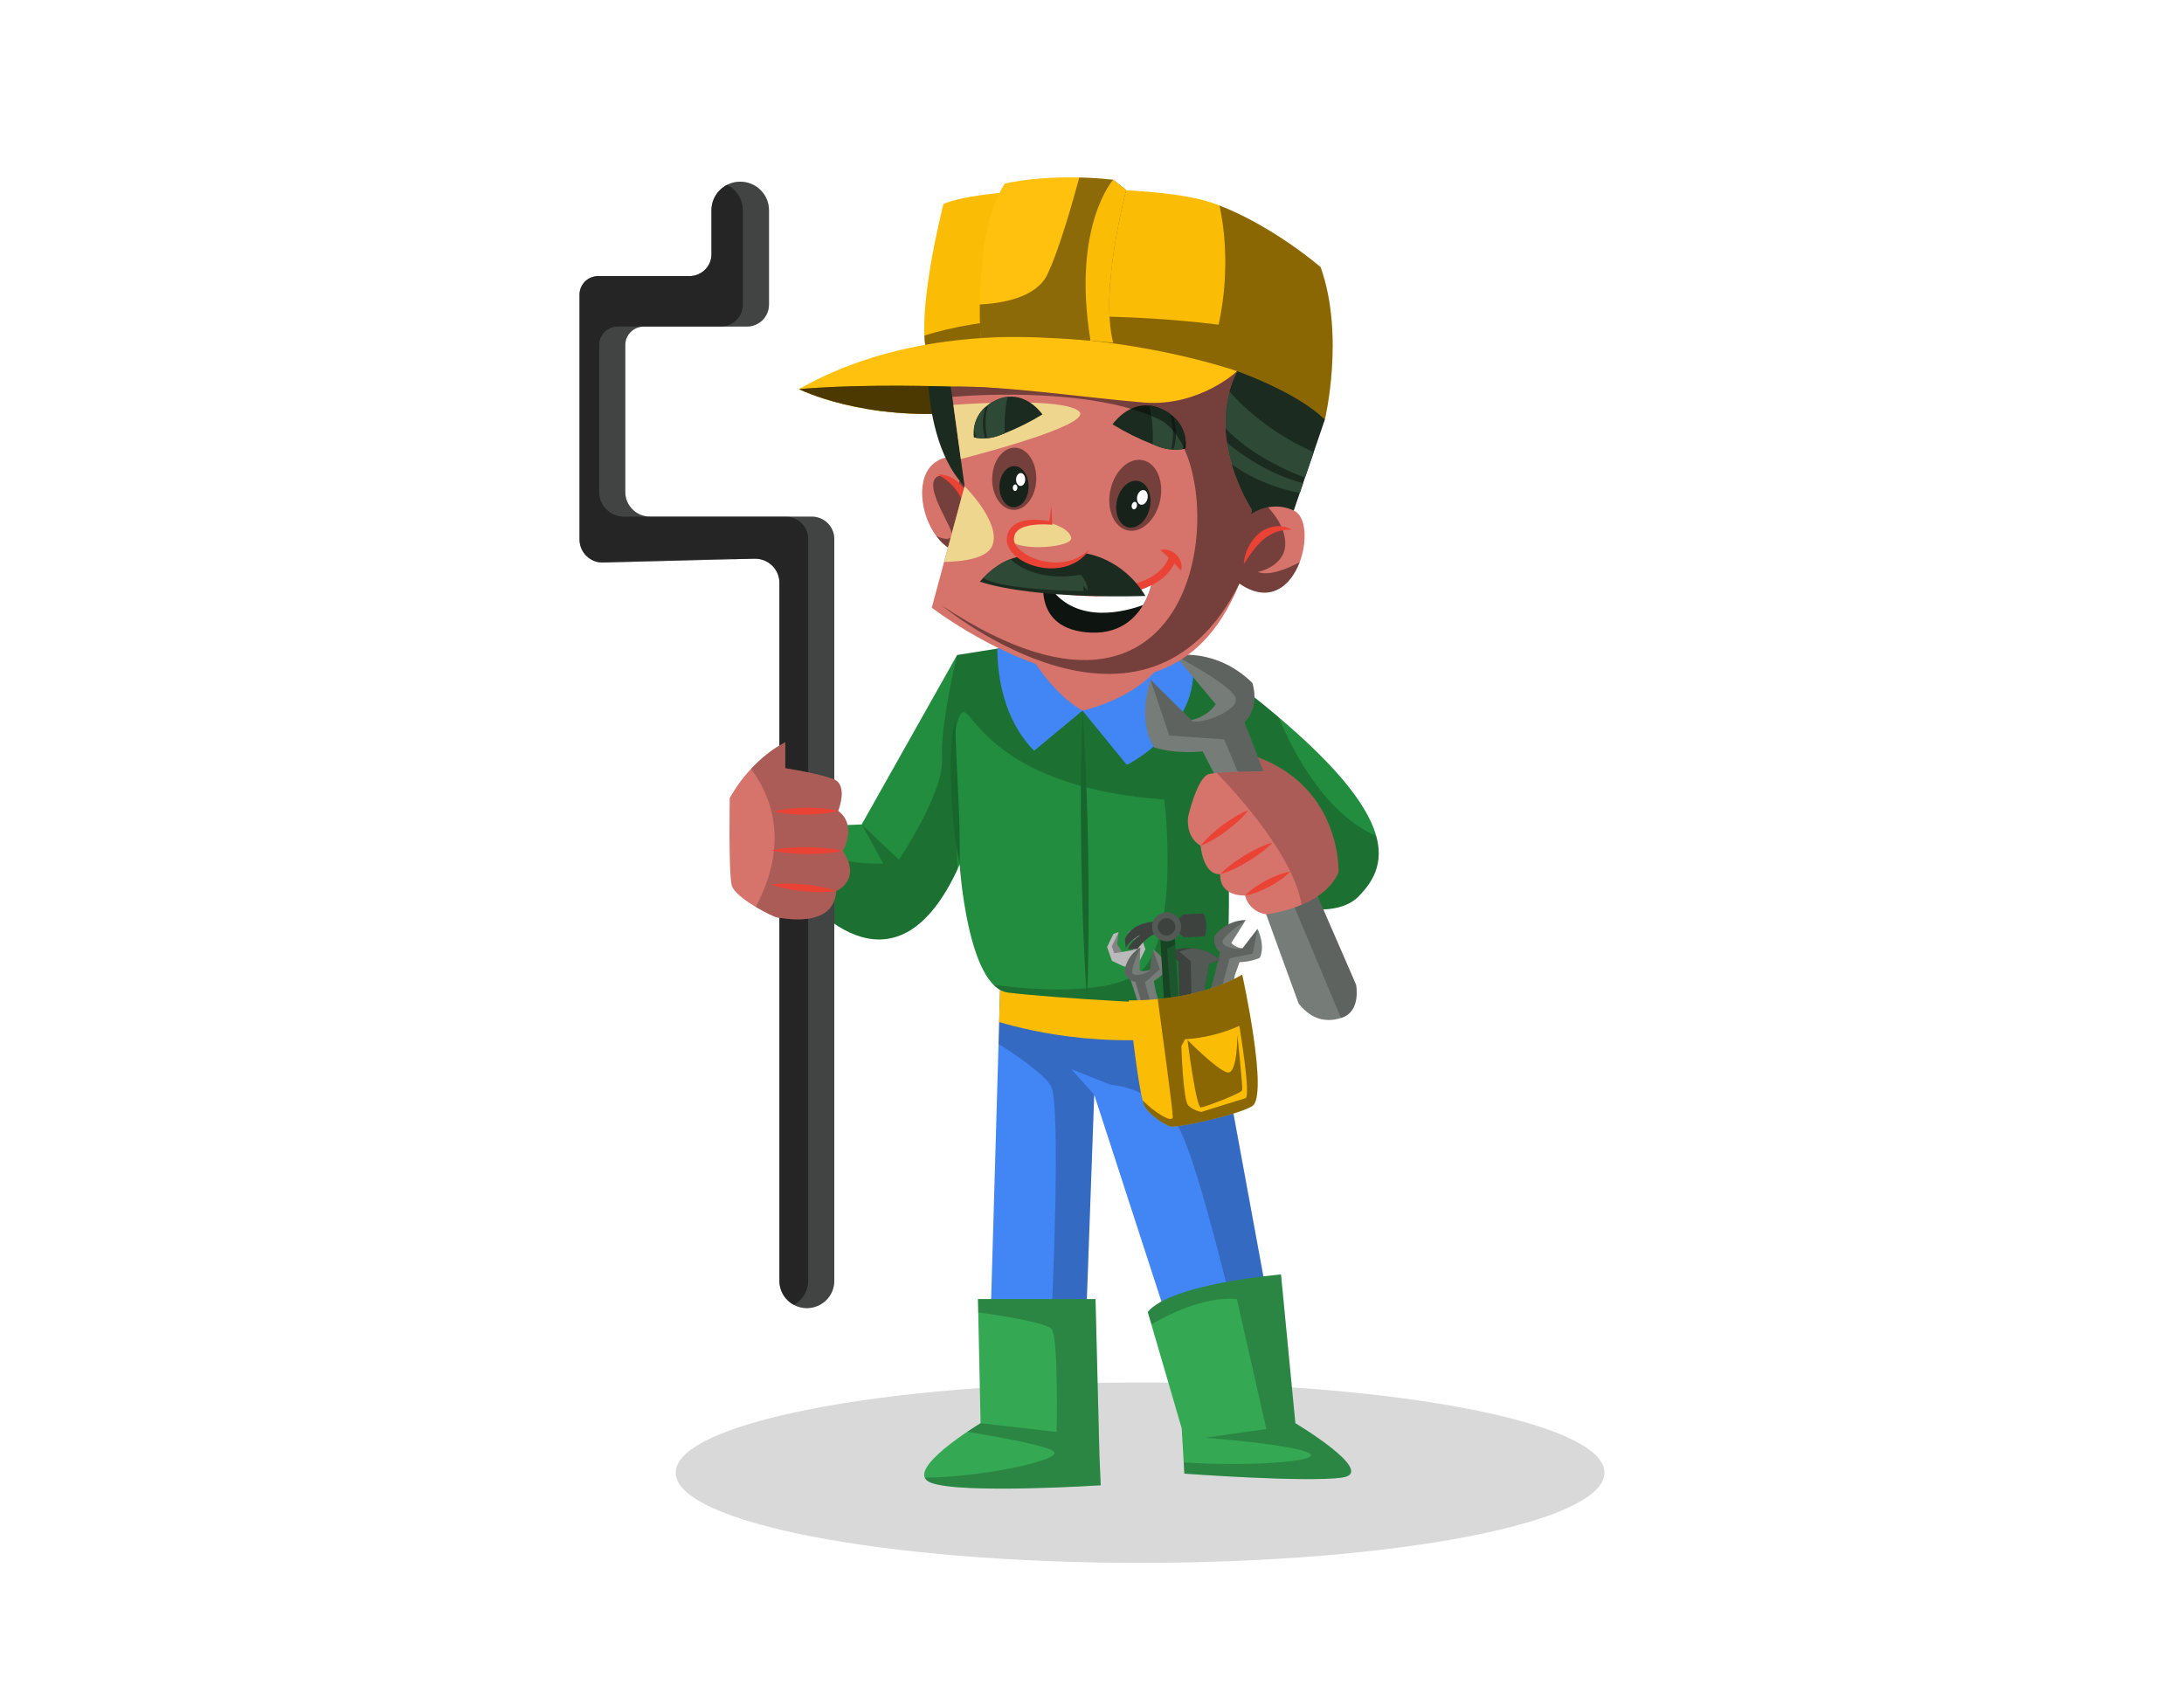 <svg width="64" height="50" viewBox="0 0 64 50" fill="none" xmlns="http://www.w3.org/2000/svg">
<g filter="url(#filter0_d_532_50)">
<path opacity="0.15" d="M33.409 41.802C40.925 41.802 47.017 40.619 47.017 39.159C47.017 37.699 40.925 36.515 33.409 36.515C25.894 36.515 19.801 37.699 19.801 39.159C19.801 40.619 25.894 41.802 33.409 41.802Z" fill="black"/>
<path d="M37.423 35.586L34.553 35.738L34.035 34.143L32.065 28.082L31.849 34.07L31.797 35.51L29.002 35.549L29.045 34.07L29.28 25.953L29.308 24.974C30.266 24.216 35.548 25.392 35.548 25.392L35.698 26.206L37.022 33.405L37.423 35.586Z" fill="#4285F4"/>
<g style="mix-blend-mode:soft-light" opacity="0.2">
<path d="M36.06 35.658C36.221 35.356 36.304 35.151 36.304 35.151C36.304 35.151 35.184 30.262 34.553 29.067C33.921 27.874 32.543 27.789 32.543 27.789L31.395 27.334L32.064 28.082L31.849 34.07L31.826 34.71C31.49 34.623 31.154 34.533 30.82 34.44C30.82 34.44 31.108 28.329 30.792 27.817C30.562 27.445 29.709 26.877 29.262 26.595L29.28 25.953L29.308 24.974C30.266 24.216 35.548 25.392 35.548 25.392L35.698 26.206L37.022 33.405L37.423 35.586L36.06 35.658Z" fill="black"/>
</g>
<path d="M28.658 34.071H32.103L32.218 38.657L32.256 39.528C32.256 39.528 28.16 39.794 27.28 39.453C26.4 39.111 28.735 37.709 28.735 37.709L28.658 34.071ZM33.634 34.45L34.629 37.861L34.706 39.187C34.706 39.187 38.304 39.453 39.337 39.301C40.371 39.149 37.959 37.709 37.959 37.709L37.538 33.351C37.538 33.351 34.323 33.616 33.634 34.45Z" fill="#34A853"/>
<g style="mix-blend-mode:soft-light" opacity="0.2">
<path d="M32.256 39.528C32.256 39.528 28.16 39.794 27.28 39.452C27.183 39.415 27.126 39.365 27.101 39.306C28.808 39.289 31.176 38.783 30.878 38.533C30.696 38.381 29.508 38.153 28.344 37.959C28.57 37.808 28.735 37.709 28.735 37.709L30.964 37.965C30.964 37.965 31.021 35.207 30.82 34.952C30.67 34.761 29.332 34.553 28.666 34.461L28.658 34.07H32.103L32.218 38.657L32.256 39.528ZM39.337 39.3C38.304 39.452 34.706 39.187 34.706 39.187L34.687 38.86C36.674 38.987 38.766 38.824 38.371 38.59C37.94 38.334 35.328 38.135 35.328 38.135L37.108 37.879L36.246 34.07C35.264 33.978 34.126 34.585 33.741 34.812L33.634 34.449C34.323 33.615 37.539 33.351 37.539 33.351L37.959 37.709C37.959 37.709 40.371 39.149 39.337 39.3Z" fill="black"/>
</g>
<path d="M35.698 26.206C32.807 26.831 30.288 26.253 29.28 25.953L29.308 24.974C30.266 24.216 35.548 25.392 35.548 25.392L35.698 26.206Z" fill="#FBBC05"/>
<path d="M39.797 22.284C38.801 23.269 36.008 21.98 36.008 21.98C36.008 21.98 36.084 25.277 35.548 25.392C35.013 25.505 30.725 25.24 29.538 25.088C28.352 24.937 28.122 21.337 28.122 21.337C26.17 25.732 23.49 22.169 23.49 22.169L24.256 20.2L25.251 20.161L28.046 15.197L29.225 15.009L31.146 14.704L34.208 14.931L34.945 15.354L36.581 16.295C41.06 19.821 40.792 21.298 39.797 22.284Z" fill="#238D3F"/>
<g style="mix-blend-mode:soft-light" opacity="0.2">
<path d="M39.797 22.284C38.801 23.269 36.008 21.98 36.008 21.98C36.008 21.98 36.084 25.277 35.548 25.392C35.013 25.505 30.725 25.24 29.538 25.088C29.382 25.068 29.242 24.988 29.118 24.865C30.133 24.995 32.196 25.17 33.232 24.605C34.639 23.837 34.122 19.432 34.122 19.432C29.357 19.091 28.552 16.958 28.265 16.873C27.979 16.789 27.893 18.295 27.95 18.437L28.058 21.477C26.111 25.655 23.49 22.169 23.49 22.169L24.016 20.816C24.036 20.863 24.065 20.904 24.103 20.939C24.619 21.365 25.883 21.307 25.883 21.307L25.251 20.161L26.342 21.194C26.342 21.194 27.663 19.233 27.605 18.238C27.548 17.243 28.046 15.197 28.046 15.197L29.225 15.009L31.146 14.704L34.208 14.931L34.945 15.354L36.581 16.295C36.902 16.547 37.198 16.789 37.47 17.021L37.471 17.022C37.926 18.108 38.856 19.852 40.328 20.501V20.502C40.548 21.292 40.247 21.838 39.797 22.284Z" fill="black"/>
</g>
<path d="M33.022 18.418L31.721 16.826L30.304 18.002C29.401 17.084 29.23 15.811 29.225 15.009L30.002 14.886L31.146 14.704L34.208 14.931L34.305 14.987L34.945 15.354C35.22 17.317 33.022 18.418 33.022 18.418Z" fill="#4285F4"/>
<path d="M34.305 14.987C33.7 16.416 31.72 16.826 31.72 16.826C30.916 16.358 30.331 15.485 30.002 14.886L31.146 14.704L34.208 14.931L34.305 14.987Z" fill="#D6736B"/>
<path d="M35.663 18.835L35.242 18.02C35.242 18.02 34.514 18.115 33.825 17.906C33.825 17.906 33.309 17.262 33.711 15.916L34.907 17.101C34.907 17.101 35.357 17.035 35.625 16.637L34.438 15.215C34.438 15.215 35.625 14.969 36.696 16.011C36.696 16.011 36.945 16.693 36.467 17.167L37.022 18.607L39.739 24.861C39.739 24.861 39.893 25.638 39.318 25.827C38.744 26.017 38.342 25.77 38.055 25.41L35.663 18.835Z" fill="#767C78"/>
<g style="mix-blend-mode:soft-light" opacity="0.2">
<path d="M39.318 25.827C39.311 25.829 39.303 25.832 39.295 25.834L35.873 17.669L34.265 17.556L33.711 15.916L34.906 17.101C35.031 17.3 36.39 16.826 36.199 16.428C36.011 16.037 34.487 15.24 34.439 15.216L34.438 15.215C34.438 15.215 35.625 14.969 36.697 16.011C36.697 16.011 36.945 16.694 36.467 17.168L37.021 18.608L39.739 24.861C39.739 24.861 39.893 25.638 39.318 25.827Z" fill="black"/>
</g>
<path d="M37.117 22.795C37.117 22.795 38.782 22.606 39.223 21.564C39.223 21.564 39.329 19.122 36.86 18.193L37.022 18.607C37.022 18.607 35.778 18.607 35.433 18.683C35.089 18.759 34.821 19.915 34.821 19.915C34.821 19.915 34.706 20.502 35.184 20.787C35.184 20.787 35.242 21.639 35.758 21.62C35.758 21.62 35.682 22.246 36.486 22.246C36.522 22.39 36.602 22.52 36.715 22.618C36.828 22.716 36.968 22.778 37.117 22.795Z" fill="#D6736B"/>
<path d="M36.581 19.744C36.491 19.861 36.39 19.969 36.28 20.068C36.173 20.166 36.061 20.259 35.944 20.346C35.828 20.433 35.707 20.514 35.581 20.589C35.456 20.667 35.322 20.733 35.184 20.787C35.275 20.67 35.376 20.562 35.486 20.463C35.593 20.365 35.705 20.272 35.822 20.185C35.938 20.098 36.059 20.017 36.184 19.942C36.31 19.864 36.443 19.798 36.581 19.744ZM35.758 21.62C35.863 21.511 35.977 21.411 36.1 21.321C36.219 21.231 36.343 21.148 36.471 21.07C36.599 20.992 36.73 20.921 36.865 20.857C37.002 20.789 37.144 20.734 37.29 20.692C37.185 20.802 37.071 20.902 36.948 20.991C36.829 21.081 36.705 21.165 36.577 21.242C36.45 21.32 36.318 21.391 36.183 21.455C36.047 21.523 35.904 21.578 35.758 21.62ZM36.486 22.246C36.575 22.155 36.673 22.073 36.778 22.001C36.881 21.93 36.987 21.865 37.098 21.806C37.208 21.747 37.322 21.695 37.438 21.65C37.557 21.602 37.68 21.567 37.806 21.545C37.718 21.636 37.62 21.718 37.514 21.79C37.412 21.861 37.305 21.926 37.194 21.984C37.084 22.043 36.97 22.095 36.854 22.14C36.735 22.188 36.612 22.223 36.486 22.246Z" fill="#EA4335"/>
<path d="M28.122 21.336C28.048 20.984 27.998 20.628 27.958 20.272C27.918 19.916 27.892 19.558 27.873 19.2C27.858 18.842 27.851 18.483 27.865 18.123C27.881 17.765 27.905 17.401 28.007 17.053C27.989 17.412 28.011 17.767 28.024 18.123L28.076 19.191C28.092 19.547 28.108 19.904 28.117 20.261C28.126 20.619 28.132 20.976 28.122 21.336ZM31.72 16.826C31.771 17.528 31.808 18.23 31.833 18.933C31.86 19.636 31.876 20.338 31.889 21.041C31.898 21.744 31.905 22.446 31.9 23.149C31.898 23.852 31.883 24.555 31.854 25.259C31.803 24.557 31.765 23.854 31.741 23.152C31.713 22.449 31.698 21.747 31.685 21.044C31.676 20.341 31.669 19.639 31.674 18.936C31.676 18.233 31.692 17.529 31.72 16.826Z" fill="#17662C"/>
<path d="M22.84 13.078V33.54C22.84 33.751 22.924 33.954 23.075 34.103C23.226 34.252 23.43 34.336 23.643 34.336C23.857 34.336 24.061 34.252 24.212 34.103C24.363 33.954 24.447 33.751 24.447 33.54V11.794C24.447 11.62 24.378 11.454 24.254 11.332C24.131 11.21 23.963 11.141 23.788 11.141H19.05C18.857 11.141 18.672 11.065 18.536 10.93C18.399 10.795 18.323 10.612 18.323 10.421V6.11C18.323 6.039 18.337 5.969 18.364 5.903C18.392 5.838 18.432 5.778 18.483 5.728C18.534 5.678 18.594 5.638 18.66 5.611C18.726 5.584 18.797 5.57 18.869 5.57H21.886C22.058 5.57 22.222 5.502 22.344 5.382C22.465 5.262 22.534 5.099 22.534 4.928V2.159C22.534 1.937 22.445 1.725 22.287 1.569C22.129 1.413 21.915 1.325 21.691 1.325C21.468 1.325 21.254 1.413 21.096 1.569C20.938 1.725 20.849 1.937 20.849 2.159V3.45C20.849 3.62 20.781 3.783 20.66 3.904C20.538 4.024 20.373 4.092 20.202 4.092H17.529C17.458 4.092 17.387 4.106 17.32 4.133C17.254 4.16 17.194 4.2 17.143 4.25C17.092 4.3 17.052 4.36 17.025 4.425C16.997 4.491 16.983 4.561 16.983 4.632V11.812C16.983 11.903 17.001 11.992 17.037 12.075C17.072 12.158 17.124 12.233 17.189 12.296C17.254 12.359 17.331 12.408 17.416 12.441C17.501 12.474 17.591 12.49 17.682 12.487C18.799 12.459 20.973 12.403 22.109 12.373C22.204 12.371 22.299 12.387 22.387 12.421C22.476 12.456 22.556 12.507 22.625 12.573C22.693 12.639 22.747 12.717 22.784 12.804C22.821 12.891 22.84 12.984 22.84 13.078Z" fill="#767C78"/>
<g style="mix-blend-mode:soft-light" opacity="0.45">
<path d="M24.448 11.794V33.54C24.448 33.751 24.363 33.953 24.212 34.103C24.061 34.252 23.857 34.336 23.643 34.336C23.51 34.336 23.379 34.303 23.262 34.24H23.261C23.133 34.172 23.027 34.07 22.953 33.947C22.879 33.824 22.84 33.683 22.84 33.54V13.079C22.84 12.984 22.821 12.891 22.784 12.804C22.747 12.717 22.693 12.639 22.625 12.573C22.557 12.507 22.476 12.456 22.387 12.421C22.299 12.387 22.204 12.371 22.109 12.373C21.931 12.377 21.729 12.383 21.509 12.388C20.32 12.419 18.624 12.463 17.682 12.487C17.628 12.488 17.575 12.483 17.522 12.472C17.369 12.44 17.233 12.357 17.134 12.236C17.036 12.116 16.983 11.967 16.983 11.812V4.632C16.983 4.489 17.041 4.351 17.143 4.25C17.245 4.149 17.384 4.092 17.529 4.092H20.201C20.286 4.092 20.371 4.075 20.449 4.043C20.528 4.011 20.599 3.964 20.66 3.904C20.72 3.845 20.767 3.774 20.8 3.696C20.833 3.618 20.849 3.535 20.849 3.451V2.159C20.849 2.005 20.892 1.855 20.973 1.724C21.054 1.592 21.171 1.486 21.309 1.416C21.427 1.356 21.558 1.325 21.692 1.325C21.915 1.325 22.129 1.413 22.287 1.57C22.445 1.726 22.534 1.938 22.534 2.159V4.928C22.534 5.099 22.465 5.262 22.344 5.382C22.222 5.502 22.058 5.57 21.886 5.57H18.869C18.797 5.57 18.727 5.584 18.66 5.611C18.594 5.638 18.534 5.678 18.483 5.728C18.432 5.779 18.392 5.838 18.364 5.904C18.337 5.969 18.323 6.04 18.323 6.111V10.421C18.323 10.612 18.4 10.795 18.536 10.93C18.672 11.065 18.857 11.141 19.05 11.141H23.788C23.875 11.141 23.961 11.158 24.041 11.191C24.121 11.223 24.193 11.271 24.255 11.332C24.316 11.393 24.364 11.465 24.398 11.544C24.431 11.623 24.448 11.708 24.448 11.794V11.794Z" fill="black"/>
</g>
<g style="mix-blend-mode:soft-light" opacity="0.45">
<path d="M23.682 11.794V33.54C23.682 33.644 23.662 33.748 23.621 33.844C23.581 33.941 23.521 34.029 23.446 34.102C23.392 34.157 23.33 34.204 23.262 34.24H23.261C23.133 34.172 23.027 34.07 22.953 33.947C22.879 33.824 22.84 33.683 22.84 33.54V13.078C22.84 12.984 22.821 12.891 22.784 12.804C22.747 12.717 22.693 12.639 22.625 12.573C22.557 12.507 22.476 12.456 22.387 12.421C22.299 12.387 22.204 12.371 22.109 12.373C21.931 12.377 21.729 12.383 21.509 12.388C21.455 12.377 21.399 12.372 21.344 12.373C20.388 12.397 18.699 12.442 17.522 12.472C17.369 12.44 17.233 12.357 17.134 12.236C17.036 12.116 16.983 11.966 16.983 11.812V4.632C16.983 4.489 17.041 4.351 17.143 4.25C17.245 4.149 17.384 4.092 17.529 4.091H20.201C20.286 4.092 20.371 4.075 20.449 4.043C20.528 4.011 20.599 3.964 20.66 3.904C20.72 3.845 20.767 3.774 20.8 3.696C20.833 3.618 20.849 3.535 20.849 3.451V2.159C20.849 2.005 20.892 1.855 20.973 1.723C21.054 1.592 21.171 1.486 21.309 1.416C21.447 1.486 21.563 1.592 21.644 1.724C21.725 1.855 21.768 2.005 21.768 2.159V4.928C21.768 5.098 21.7 5.262 21.578 5.382C21.457 5.502 21.292 5.57 21.12 5.57H18.104C18.032 5.57 17.961 5.584 17.895 5.611C17.828 5.638 17.768 5.678 17.717 5.728C17.667 5.778 17.626 5.838 17.599 5.904C17.572 5.969 17.558 6.04 17.558 6.111V10.421C17.558 10.612 17.634 10.795 17.771 10.93C17.907 11.065 18.092 11.141 18.284 11.141H23.023C23.109 11.141 23.195 11.158 23.275 11.191C23.355 11.223 23.428 11.271 23.489 11.332C23.55 11.393 23.599 11.465 23.632 11.544C23.665 11.623 23.682 11.708 23.682 11.794L23.682 11.794Z" fill="black"/>
</g>
<path d="M23.012 17.755C23.012 17.755 22.074 18.172 21.385 19.384C21.385 19.384 21.347 21.564 21.442 21.943C21.538 22.322 22.686 22.89 22.782 22.89C22.878 22.89 24.428 23.25 24.505 22.113C24.505 22.113 25.27 21.791 24.696 20.938C24.696 20.938 25.136 20.199 24.562 19.763C24.562 19.763 24.868 19.005 24.428 18.835C23.988 18.664 23.012 18.513 23.012 18.513V17.755Z" fill="#D6736B"/>
<g style="mix-blend-mode:soft-light" opacity="0.2">
<path d="M39.223 21.564C39.024 22.036 38.574 22.332 38.141 22.515C37.913 21.122 36.351 19.372 35.657 18.653C36.142 18.608 37.021 18.608 37.021 18.608L36.86 18.194C39.329 19.122 39.223 21.564 39.223 21.564ZM24.505 22.113C24.428 23.25 22.878 22.89 22.782 22.89C22.736 22.89 22.446 22.758 22.147 22.58C23.193 20.612 22.527 19.216 22.005 18.534C22.532 17.968 23.012 17.755 23.012 17.755V18.513C23.012 18.513 23.988 18.664 24.428 18.835C24.868 19.005 24.562 19.763 24.562 19.763C25.137 20.2 24.696 20.939 24.696 20.939C25.27 21.791 24.505 22.113 24.505 22.113Z" fill="black"/>
</g>
<path d="M22.686 19.782C22.84 19.741 22.996 19.714 23.154 19.699C23.31 19.683 23.467 19.673 23.623 19.672C23.779 19.67 23.936 19.676 24.092 19.689C24.251 19.701 24.408 19.725 24.562 19.763C24.409 19.804 24.252 19.832 24.094 19.847C23.938 19.863 23.782 19.873 23.625 19.874C23.469 19.876 23.313 19.869 23.156 19.856C22.998 19.845 22.841 19.82 22.686 19.782ZM22.61 20.919C22.782 20.881 22.956 20.857 23.132 20.846C23.306 20.832 23.48 20.826 23.654 20.828C23.828 20.829 24.002 20.838 24.175 20.855C24.351 20.869 24.525 20.897 24.696 20.938C24.524 20.976 24.349 21.001 24.174 21.012C24 21.026 23.826 21.032 23.652 21.03C23.478 21.028 23.304 21.019 23.131 21.003C22.955 20.988 22.781 20.96 22.61 20.919ZM22.61 21.924C22.769 21.9 22.93 21.89 23.091 21.893C23.251 21.894 23.41 21.902 23.567 21.918C23.725 21.933 23.883 21.957 24.039 21.987C24.198 22.016 24.353 22.058 24.505 22.113C24.345 22.137 24.184 22.147 24.023 22.144C23.864 22.143 23.705 22.135 23.547 22.119C23.389 22.103 23.232 22.08 23.076 22.049C22.917 22.02 22.761 21.978 22.61 21.924Z" fill="#EA4335"/>
<path d="M28.416 12.206C28.02 12.255 27.68 12.039 27.435 11.707C26.953 11.058 26.837 9.967 27.39 9.561C27.606 9.402 27.81 9.373 27.992 9.418C28.514 9.546 28.866 10.275 28.866 10.275C28.866 10.275 29.585 12.062 28.416 12.206Z" fill="#D6736B"/>
<g style="mix-blend-mode:soft-light" opacity="0.45">
<path d="M28.415 12.206C28.02 12.255 27.68 12.039 27.435 11.707C27.761 11.861 27.977 11.811 27.858 11.523C27.701 11.147 27.196 10.356 27.39 10.043C27.584 9.73 28.042 10.312 28.042 10.312C28.224 9.917 28.124 9.614 27.992 9.418C28.514 9.546 28.866 10.275 28.866 10.275C28.866 10.275 29.585 12.062 28.415 12.206Z" fill="black"/>
</g>
<path d="M28.478 11.394C28.376 11.081 28.278 10.791 28.13 10.53C28.055 10.403 27.965 10.285 27.86 10.18C27.755 10.072 27.624 9.994 27.481 9.904C27.654 9.903 27.823 9.953 27.966 10.047C28.112 10.143 28.233 10.272 28.32 10.423C28.403 10.571 28.459 10.732 28.486 10.9C28.516 11.063 28.513 11.232 28.478 11.394Z" fill="#EA4335"/>
<path d="M27.102 5.125C27.085 5.361 27.08 5.598 27.088 5.834C27.093 6.016 27.117 6.197 27.159 6.375C27.479 7.65 38.823 8.297 38.823 8.297C38.823 8.297 39.414 5.833 38.699 3.829C38.699 3.829 37.34 2.647 35.734 2.023C35.671 1.998 35.607 1.974 35.543 1.952C33.855 1.352 28.776 1.459 27.646 1.981C27.646 1.981 27.578 2.248 27.488 2.659C27.348 3.294 27.161 4.269 27.102 5.125Z" fill="#FBBC05"/>
<g style="mix-blend-mode:soft-light" opacity="0.45">
<path d="M27.088 5.834C27.093 6.016 27.117 6.197 27.159 6.375C27.479 7.65 38.823 8.297 38.823 8.297C38.823 8.297 39.414 5.833 38.699 3.829C38.699 3.829 37.34 2.647 35.734 2.023C35.812 2.355 36.091 3.77 35.711 5.516C35.711 5.516 30.398 4.791 27.088 5.834V5.834Z" fill="black"/>
</g>
<path d="M23.412 7.402C23.412 7.402 25.288 8.355 28.247 8.083C28.34 8.074 28.434 8.067 28.528 8.062C31.395 7.884 34.255 8.994 35.032 8.742C35.835 8.483 36.255 6.879 36.255 6.879C36.255 6.879 28.898 4.295 23.412 7.402Z" fill="#FFC10D"/>
<path d="M23.412 7.402C23.412 7.402 25.288 8.355 28.247 8.083C28.34 8.074 28.434 8.067 28.528 8.062C28.175 7.656 27.864 7.333 27.864 7.333C27.864 7.333 25.465 7.231 23.412 7.402Z" fill="#FBBC05"/>
<g style="mix-blend-mode:soft-light" opacity="0.45">
<path d="M23.412 7.402C23.412 7.402 25.288 8.355 28.247 8.083C28.34 8.074 28.434 8.067 28.528 8.062C28.175 7.656 27.864 7.333 27.864 7.333C27.864 7.333 25.465 7.231 23.412 7.402Z" fill="black"/>
</g>
<g style="mix-blend-mode:soft-light" opacity="0.45">
<path d="M23.412 7.402C23.412 7.402 25.288 8.355 28.247 8.083C28.34 8.074 28.434 8.067 28.528 8.062C28.175 7.656 27.864 7.333 27.864 7.333C27.864 7.333 25.465 7.231 23.412 7.402Z" fill="black"/>
</g>
<path d="M27.208 7.318C27.252 7.933 27.442 9.404 28.266 10.249C28.996 10.998 29.334 8.835 29.475 7.412C28.925 7.33 27.864 7.333 27.864 7.333L27.208 7.318ZM34.76 8.316L36.115 12.562L37.913 10.961L38.089 10.446L38.187 10.159L38.241 10.001L38.499 9.246L38.823 8.297C38.003 7.487 36.254 6.879 36.254 6.879L35.817 7.3L35.335 7.763L35.237 7.857L34.887 8.193L34.76 8.316Z" fill="#1B2B1F"/>
<path d="M38.241 10.001L38.499 9.246C36.836 8.537 35.926 7.349 35.926 7.349L35.817 7.3L35.335 7.763C35.384 7.835 35.444 7.928 35.516 8.046C36.176 9.125 37.645 9.773 38.241 10.001Z" fill="#2E4935"/>
<path d="M34.887 8.193C35.009 8.458 35.197 8.751 35.479 9.061C36.355 10.023 37.561 10.347 38.089 10.446L38.187 10.159C36.677 9.779 35.556 8.613 35.556 8.613C35.556 8.613 35.354 8.17 35.237 7.857L34.887 8.193Z" fill="#2E4935"/>
<path d="M36.32 13.102C37.208 13.714 37.822 13.171 38.086 12.475C38.318 11.861 38.278 11.126 37.913 10.961C37.679 10.852 37.416 10.818 37.161 10.865C36.982 10.9 36.812 10.97 36.661 11.07C36.618 11.098 36.577 11.129 36.538 11.163C36.538 11.163 34.647 11.951 36.32 13.102Z" fill="#D6736B"/>
<path d="M27.864 7.333L27.906 7.63L27.938 7.865L28.156 9.453L28.266 10.249L27.666 12.469L27.304 13.809C27.304 13.809 33.954 18.932 36.32 13.102L36.661 11.07L36.683 10.937C36.683 10.937 35.271 8.806 36.255 6.879C36.255 6.879 35.145 7.928 33.517 7.797C31.888 7.667 29.331 7.287 27.864 7.333Z" fill="#D6736B"/>
<path d="M34.002 12.119C34.085 12.095 34.174 12.098 34.255 12.126C34.337 12.152 34.412 12.198 34.472 12.259C34.595 12.379 34.661 12.559 34.612 12.725C34.547 12.664 34.504 12.606 34.455 12.556C34.41 12.504 34.364 12.458 34.318 12.412C34.271 12.365 34.222 12.319 34.172 12.275L34.002 12.119Z" fill="#EA4335"/>
<path d="M31.823 14.529C32.745 14.622 33.238 14.166 33.495 13.733C33.626 13.512 33.717 13.271 33.763 13.02C33.763 13.02 32.738 13.239 32.724 13.268C32.712 13.292 31.191 12.847 30.755 12.719C30.683 12.698 30.64 12.685 30.64 12.685C30.64 12.685 30.127 14.359 31.823 14.529Z" fill="#0E1410"/>
<path d="M30.805 13.258C31.587 14.301 32.981 13.921 33.495 13.733C33.626 13.512 33.717 13.271 33.763 13.02C33.763 13.02 32.738 13.239 32.724 13.268C32.712 13.292 31.191 12.847 30.755 12.719C30.621 12.832 30.615 13.004 30.805 13.258Z" fill="white"/>
<path d="M32.086 13.47C31.434 13.47 30.603 13.372 29.544 13.116L29.595 12.906C32.085 13.507 33.251 13.221 33.791 12.875C34.198 12.614 34.257 12.317 34.259 12.304L34.475 12.341C34.472 12.357 34.404 12.734 33.923 13.048C33.585 13.269 33.02 13.47 32.086 13.47Z" fill="#EA4335"/>
<path d="M28.715 13.048C30.421 13.589 33.566 13.465 33.566 13.465C32.883 12.345 31.823 12.221 31.823 12.221C30.833 12.938 29.958 12.306 29.958 12.306C29.839 12.316 29.723 12.343 29.611 12.385C29.244 12.52 28.954 12.789 28.811 12.939C28.749 13.005 28.715 13.048 28.715 13.048Z" fill="#1B2B1F"/>
<g style="mix-blend-mode:soft-light" opacity="0.45">
<path d="M33.996 10.667C34.116 10.099 33.888 9.57 33.485 9.487C33.083 9.403 32.659 9.796 32.539 10.364C32.418 10.932 32.647 11.46 33.049 11.544C33.452 11.628 33.875 11.235 33.996 10.667Z" fill="black"/>
</g>
<path d="M33.694 10.876C33.774 10.5 33.622 10.151 33.356 10.096C33.09 10.04 32.81 10.3 32.73 10.676C32.651 11.052 32.802 11.401 33.068 11.456C33.334 11.511 33.614 11.252 33.694 10.876Z" fill="#17231A"/>
<path d="M33.325 10.546C33.3 10.664 33.347 10.774 33.431 10.791C33.514 10.809 33.602 10.727 33.627 10.609C33.652 10.491 33.605 10.382 33.521 10.364C33.438 10.347 33.35 10.428 33.325 10.546ZM33.164 10.801C33.151 10.861 33.175 10.916 33.218 10.925C33.26 10.934 33.304 10.893 33.317 10.833C33.33 10.773 33.306 10.718 33.264 10.709C33.221 10.7 33.177 10.742 33.164 10.801Z" fill="white"/>
<g style="mix-blend-mode:soft-light" opacity="0.45">
<path d="M30.367 10.047C30.379 9.544 30.1 9.129 29.743 9.12C29.387 9.112 29.087 9.513 29.075 10.016C29.063 10.52 29.342 10.935 29.699 10.943C30.055 10.952 30.355 10.55 30.367 10.047Z" fill="black"/>
</g>
<path d="M30.143 10.273C30.151 9.94 29.966 9.665 29.73 9.66C29.494 9.654 29.297 9.92 29.288 10.252C29.28 10.585 29.465 10.86 29.701 10.865C29.937 10.871 30.134 10.606 30.143 10.273Z" fill="#17231A"/>
<path d="M29.775 10.049C29.773 10.154 29.831 10.24 29.905 10.242C29.979 10.243 30.041 10.16 30.043 10.056C30.046 9.951 29.988 9.865 29.914 9.863C29.84 9.861 29.778 9.945 29.775 10.049ZM29.679 10.292C29.677 10.345 29.707 10.388 29.744 10.389C29.782 10.39 29.813 10.348 29.814 10.295C29.816 10.242 29.786 10.198 29.749 10.197C29.712 10.197 29.68 10.239 29.679 10.292Z" fill="white"/>
<path d="M32.602 8.437C32.976 8.665 33.368 8.86 33.776 9.021C33.838 9.046 33.901 9.07 33.964 9.094C34.078 9.136 34.198 9.163 34.32 9.174C34.342 9.177 34.364 9.179 34.386 9.179C34.476 9.184 34.566 9.179 34.655 9.164C34.684 9.16 34.712 9.155 34.74 9.149C34.751 9.062 34.751 8.973 34.739 8.886C34.709 8.622 34.58 8.378 34.378 8.202C34.349 8.176 34.319 8.152 34.288 8.129C34.205 8.07 34.116 8.019 34.023 7.978C33.916 7.929 33.801 7.898 33.684 7.885C33.022 7.816 32.602 8.437 32.602 8.437Z" fill="#1B2B1F"/>
<path d="M34.386 9.179C34.476 9.184 34.566 9.179 34.655 9.164C34.69 9.074 34.718 8.981 34.739 8.886C34.709 8.622 34.58 8.378 34.378 8.202C34.462 8.49 34.502 8.844 34.386 9.179Z" fill="#2E4935"/>
<path d="M33.684 7.885C33.768 8.258 33.799 8.64 33.776 9.021C33.838 9.046 33.901 9.07 33.964 9.094C34.078 9.136 34.199 9.163 34.321 9.174C34.383 8.895 34.415 8.515 34.288 8.129C34.205 8.069 34.117 8.019 34.023 7.978C33.916 7.929 33.801 7.898 33.684 7.885Z" fill="#2E4935"/>
<g style="mix-blend-mode:soft-light" opacity="0.45">
<path d="M27.605 13.749C27.711 13.836 33.543 18.606 36.32 13.102C37.208 13.714 37.822 13.171 38.086 12.475C37.757 12.653 37.214 12.892 36.858 12.765C36.858 12.765 37.734 12.589 37.659 11.841C37.617 11.423 37.375 11.111 37.161 10.865C36.982 10.9 36.812 10.97 36.661 11.07L36.683 10.937C36.683 10.937 35.271 8.806 36.255 6.879C36.255 6.879 35.145 7.928 33.517 7.797C31.888 7.667 29.331 7.287 27.864 7.333L27.906 7.63C28.801 7.553 32.102 7.387 33.974 8.293C36.141 9.343 35.692 19.106 27.605 13.749Z" fill="black"/>
</g>
<path d="M27.666 12.469C28.248 12.457 28.928 12.361 29.078 11.992C29.351 11.319 28.266 10.249 28.266 10.249L27.666 12.469ZM27.938 7.865L28.156 9.453C29.442 9.117 32.081 8.372 31.599 8.036C31.088 7.679 28.795 7.804 27.938 7.865Z" fill="#EFD68E"/>
<path d="M30.547 8.145C30.197 8.36 29.828 8.544 29.446 8.697C29.387 8.721 29.328 8.744 29.269 8.766C29.161 8.806 29.048 8.832 28.933 8.843C28.913 8.845 28.892 8.847 28.872 8.847C28.787 8.852 28.702 8.847 28.619 8.834C28.592 8.83 28.565 8.825 28.539 8.819C28.528 8.737 28.528 8.654 28.539 8.572C28.567 8.324 28.687 8.094 28.877 7.928C28.904 7.904 28.932 7.881 28.962 7.859C29.039 7.803 29.123 7.755 29.21 7.717C29.311 7.67 29.419 7.641 29.529 7.629C30.152 7.561 30.547 8.145 30.547 8.145Z" fill="#1B2B1F"/>
<path d="M28.872 8.847C28.787 8.852 28.702 8.847 28.619 8.834C28.585 8.749 28.559 8.661 28.539 8.572C28.567 8.324 28.687 8.094 28.877 7.928C28.798 8.199 28.762 8.532 28.872 8.847Z" fill="#2E4935"/>
<path d="M29.529 7.629C29.451 7.979 29.423 8.339 29.446 8.697C29.387 8.72 29.328 8.744 29.269 8.766C29.161 8.806 29.048 8.832 28.933 8.843C28.874 8.579 28.843 8.222 28.962 7.859C29.039 7.803 29.122 7.755 29.21 7.717C29.311 7.67 29.419 7.641 29.529 7.629Z" fill="#2E4935"/>
<path d="M30.787 11.332C30.787 11.332 31.313 11.46 31.39 11.753C31.467 12.046 29.843 12.173 29.611 11.826C29.38 11.479 30.441 11.2 30.787 11.332Z" fill="#EFD68E"/>
<path d="M28.811 12.939C29.391 13.306 31.759 13.321 31.759 13.321L31.741 13.164L31.873 13.309C31.892 13.09 31.675 12.845 31.675 12.845C30.382 13.056 29.757 12.531 29.611 12.385C29.245 12.52 28.954 12.789 28.811 12.939Z" fill="#2E4935"/>
<path d="M30.809 10.842C30.821 11.006 30.828 11.17 30.833 11.334L30.834 11.38L30.779 11.376C30.607 11.362 30.434 11.365 30.262 11.386C30.096 11.407 29.928 11.455 29.822 11.549C29.77 11.594 29.735 11.654 29.722 11.721C29.705 11.786 29.71 11.855 29.736 11.916C29.79 12.045 29.915 12.157 30.052 12.242C30.342 12.414 30.675 12.497 31.012 12.484C31.182 12.477 31.35 12.441 31.507 12.377C31.668 12.308 31.815 12.21 31.94 12.089C31.841 12.241 31.708 12.369 31.552 12.463C31.391 12.557 31.212 12.618 31.027 12.642C30.934 12.654 30.84 12.659 30.747 12.656C30.653 12.652 30.56 12.641 30.468 12.623C30.281 12.588 30.103 12.52 29.94 12.424C29.777 12.326 29.619 12.195 29.537 11.994C29.497 11.891 29.491 11.779 29.519 11.672C29.547 11.566 29.609 11.471 29.695 11.402C29.865 11.268 30.066 11.241 30.249 11.231C30.433 11.226 30.616 11.245 30.795 11.287L30.741 11.33C30.76 11.167 30.783 11.005 30.809 10.842ZM36.447 12.532C36.455 12.366 36.498 12.203 36.573 12.054C36.646 11.899 36.75 11.76 36.878 11.646C37.013 11.53 37.178 11.454 37.355 11.427C37.399 11.423 37.443 11.418 37.486 11.417L37.615 11.433C37.657 11.439 37.699 11.45 37.738 11.467C37.777 11.482 37.816 11.498 37.853 11.516C37.81 11.521 37.77 11.524 37.73 11.527C37.709 11.528 37.69 11.528 37.67 11.529C37.651 11.531 37.632 11.535 37.612 11.54L37.5 11.558C37.464 11.571 37.429 11.581 37.394 11.592C37.258 11.642 37.132 11.716 37.022 11.81C36.801 12.004 36.628 12.258 36.447 12.532Z" fill="#EA4335"/>
<path d="M32.62 6.043C32.62 6.043 32.361 6.016 31.956 5.982C31.154 5.917 29.779 5.829 28.735 5.891C28.735 5.891 28.505 2.859 29.442 1.382C29.442 1.382 30.706 1.059 32.62 1.268L33.003 1.571C33.003 1.571 32.218 4.509 32.62 6.043Z" fill="#FFC10D"/>
<g style="mix-blend-mode:soft-light" opacity="0.45">
<path d="M32.62 6.043C32.62 6.043 32.361 6.016 31.956 5.982C31.154 5.917 29.779 5.829 28.735 5.891C28.735 5.891 28.705 5.497 28.711 4.923C29.311 4.894 30.352 4.742 30.686 4.054C31.027 3.354 31.425 1.953 31.628 1.202C31.959 1.21 32.29 1.232 32.62 1.268L33.002 1.571C33.002 1.571 32.218 4.509 32.62 6.043Z" fill="black"/>
</g>
<path d="M32.62 6.043C32.62 6.043 32.36 6.016 31.956 5.982L31.95 5.949C31.414 2.614 32.62 1.268 32.62 1.268L33.002 1.571C33.002 1.571 32.218 4.509 32.62 6.043Z" fill="#FBBC05"/>
<path d="M33.113 24.053L33.243 24.011L33.462 24.682L33.531 24.891C33.531 24.891 33.532 24.891 33.533 24.891L33.939 26.139L33.664 26.227L33.631 26.238L33.419 25.59L33.218 24.974L33.153 24.777L32.935 24.11L33.113 24.053Z" fill="#BABABA"/>
<g style="mix-blend-mode:soft-light" opacity="0.3">
<path d="M32.935 24.11L33.113 24.053L33.399 24.991C33.378 24.996 33.357 24.998 33.335 24.996C33.358 24.998 33.381 24.998 33.403 24.995L33.571 25.541L33.749 26.117L33.664 26.227L33.631 26.238L33.419 25.59L33.223 24.992C33.222 24.992 33.221 24.992 33.22 24.993L32.935 24.11Z" fill="black"/>
</g>
<path d="M33.566 23.815L33.422 23.413L33.209 23.312L33.129 23.274L33.062 23.324L33.247 23.568L33.208 23.84L33.017 23.875L32.878 23.9L32.734 23.675L32.774 23.347L32.778 23.318L32.627 23.37L32.441 23.755L32.584 24.158L32.873 24.295L32.895 24.306C32.947 24.331 33.007 24.335 33.062 24.318L33.274 24.253C33.307 24.242 33.338 24.224 33.364 24.2C33.389 24.176 33.409 24.147 33.421 24.114L33.427 24.097L33.566 23.815Z" fill="#BABABA"/>
<g style="mix-blend-mode:soft-light" opacity="0.3">
<path d="M33.386 23.546L33.209 23.312L33.129 23.274L33.062 23.324L33.247 23.568L33.208 23.84L33.017 23.875L33.017 23.878L33.347 23.819L33.386 23.546ZM32.878 23.9L32.734 23.675L32.774 23.347L32.767 23.349L32.581 23.734L32.652 23.934L32.878 23.9Z" fill="black"/>
</g>
<path d="M33.413 26.496L33.527 26.848L33.71 26.941L33.778 26.975L33.837 26.934L33.683 26.718L33.723 26.483L33.889 26.458L34.01 26.44L34.13 26.638L34.087 26.921L34.083 26.945L34.214 26.904L34.385 26.575L34.271 26.223L34.025 26.098L34.017 26.094C33.965 26.067 33.905 26.061 33.849 26.077L33.691 26.121C33.657 26.13 33.626 26.147 33.6 26.171C33.574 26.194 33.553 26.223 33.54 26.256L33.413 26.496Z" fill="#BABABA"/>
<g style="mix-blend-mode:soft-light" opacity="0.3">
<path d="M33.562 26.733L33.71 26.941L33.778 26.975L33.837 26.934L33.683 26.718L33.723 26.483L33.889 26.458L33.889 26.455L33.602 26.498L33.562 26.733ZM34.01 26.44L34.13 26.638L34.087 26.921L34.093 26.919L34.264 26.59L34.207 26.415L34.01 26.44Z" fill="black"/>
</g>
<path d="M36.191 24.566L36.323 24.198C36.323 24.198 36.636 24.197 36.916 24.071C36.916 24.071 37.098 23.769 36.851 23.222L36.412 23.79C36.286 23.782 36.167 23.726 36.082 23.634L36.504 22.966C36.504 22.966 35.987 22.928 35.593 23.429C35.593 23.429 35.526 23.731 35.756 23.905L35.603 24.546L34.808 27.345C34.808 27.345 34.787 27.682 35.041 27.73C35.295 27.778 35.451 27.652 35.552 27.483L36.191 24.566Z" fill="#767C78"/>
<g style="mix-blend-mode:soft-light" opacity="0.2">
<path d="M35.041 27.73C35.044 27.73 35.048 27.731 35.051 27.732L36.035 24.084L36.709 23.947L36.851 23.222L36.412 23.79C36.371 23.881 35.768 23.757 35.827 23.577C35.884 23.401 36.484 22.979 36.503 22.966L36.503 22.966C36.503 22.966 35.987 22.928 35.593 23.429C35.593 23.429 35.526 23.731 35.755 23.905L35.603 24.546L34.808 27.345C34.808 27.345 34.787 27.682 35.041 27.73Z" fill="black"/>
</g>
<path d="M33.873 25.079L33.812 24.753C33.812 24.753 34.042 24.62 34.193 24.41C34.193 24.41 34.197 24.112 33.781 23.814L33.703 24.416C33.606 24.463 33.495 24.472 33.393 24.439L33.416 23.772C33.416 23.772 33.02 23.961 32.946 24.495C32.946 24.495 33.027 24.745 33.27 24.776L33.432 25.311L34.05 27.701C34.05 27.701 34.179 27.957 34.386 27.886C34.594 27.815 34.654 27.656 34.656 27.49L33.873 25.079Z" fill="#767C78"/>
<g style="mix-blend-mode:soft-light" opacity="0.2">
<path d="M34.387 27.886C34.389 27.885 34.392 27.884 34.395 27.883L33.552 24.79L33.988 24.405L33.781 23.814L33.703 24.415C33.712 24.5 33.215 24.662 33.181 24.505C33.148 24.352 33.407 23.79 33.416 23.772L33.416 23.771C33.416 23.771 33.02 23.961 32.946 24.495C32.946 24.495 33.027 24.745 33.27 24.776L33.433 25.311L34.05 27.701C34.05 27.701 34.179 27.957 34.387 27.886Z" fill="black"/>
</g>
<path d="M34.575 26.071L35.09 26.235L35.111 26.116L35.429 24.242L35.744 24.128C35.525 23.93 35.244 23.811 34.948 23.79C34.695 23.771 34.44 23.809 34.203 23.902L34.536 24.182L34.575 26.071Z" fill="#3E423F"/>
<path d="M34.933 26.06L35.111 26.116L35.429 24.242L35.744 24.128C35.525 23.93 35.245 23.811 34.949 23.79C34.816 23.807 34.686 23.841 34.562 23.89L34.893 24.17L34.933 26.06Z" fill="#535955"/>
<path d="M34.648 27.962L34.317 27.982C34.305 27.983 34.292 27.979 34.283 27.97C34.273 27.962 34.267 27.95 34.267 27.938L33.997 23.447L34.423 23.421L34.693 27.912C34.694 27.919 34.693 27.925 34.691 27.931C34.689 27.937 34.685 27.942 34.681 27.947C34.677 27.951 34.672 27.955 34.666 27.958C34.661 27.96 34.655 27.962 34.648 27.962Z" fill="#1D562C"/>
<g style="mix-blend-mode:soft-light" opacity="0.2">
<path d="M34.439 23.681C34.36 23.73 34.26 23.782 34.197 23.786L34.502 27.97C34.495 27.971 34.489 27.972 34.483 27.972C34.455 27.974 34.427 27.97 34.4 27.961C34.374 27.952 34.349 27.938 34.328 27.919C34.307 27.901 34.29 27.878 34.278 27.853C34.266 27.828 34.258 27.801 34.257 27.773L33.997 23.446L34.423 23.421L34.439 23.681Z" fill="black"/>
</g>
<path d="M34.48 22.994L34.669 22.798L35.268 22.77C35.268 22.77 35.423 23.048 35.308 23.438L34.716 23.472L34.449 23.269L34.48 22.994ZM33.867 23.01C33.867 23.01 33.203 22.994 32.965 23.514L32.987 23.779C33.086 23.614 33.236 23.483 33.414 23.406C33.414 23.406 33.102 23.609 33.052 23.823L33.341 23.8C33.341 23.8 33.628 23.4 33.948 23.333C34.269 23.266 33.867 23.01 33.867 23.01Z" fill="#3E423F"/>
<path d="M34.613 23.137C34.618 23.22 34.598 23.303 34.556 23.376C34.513 23.448 34.45 23.506 34.373 23.543C34.297 23.579 34.212 23.593 34.128 23.581C34.045 23.57 33.966 23.534 33.903 23.478C33.84 23.423 33.795 23.35 33.773 23.269C33.752 23.188 33.755 23.102 33.783 23.023C33.81 22.944 33.861 22.875 33.928 22.825C33.996 22.774 34.077 22.744 34.161 22.739C34.217 22.736 34.273 22.744 34.327 22.762C34.38 22.78 34.428 22.808 34.471 22.845C34.513 22.882 34.547 22.927 34.571 22.977C34.596 23.027 34.61 23.081 34.613 23.137Z" fill="#535955"/>
<path d="M34.187 23.416C34.328 23.416 34.443 23.302 34.443 23.162C34.443 23.022 34.328 22.908 34.187 22.908C34.045 22.908 33.93 23.022 33.93 23.162C33.93 23.302 34.045 23.416 34.187 23.416Z" fill="#3E423F"/>
<path d="M36.401 24.561C36.401 24.561 35.277 25.319 33.076 25.319C33.076 25.319 33.363 28.161 33.555 28.445C33.746 28.73 34.153 28.966 34.296 29.014C34.44 29.061 36.186 28.706 36.688 28.422C37.191 28.137 36.401 24.561 36.401 24.561L36.401 24.561Z" fill="#FBBC05"/>
<g style="mix-blend-mode:soft-light" opacity="0.45">
<path d="M33.483 28.245C33.508 28.342 33.532 28.412 33.555 28.446C33.746 28.73 34.153 28.966 34.296 29.014C34.44 29.061 36.186 28.706 36.688 28.421C37.191 28.137 36.401 24.561 36.401 24.561C36.401 24.561 35.566 25.123 33.926 25.279C34.039 26.099 34.368 28.533 34.368 28.73C34.368 28.943 33.805 28.58 33.483 28.245Z" fill="black"/>
</g>
<path d="M36.318 26.065C35.816 26.289 35.277 26.422 34.727 26.456L34.619 26.657C34.619 26.657 34.667 28.244 34.822 28.398C34.978 28.552 35.205 28.587 35.205 28.587C35.205 28.587 36.33 28.232 36.497 28.185C36.664 28.137 36.318 26.065 36.318 26.065Z" fill="#FBBC05"/>
<g style="mix-blend-mode:soft-light" opacity="0.45">
<path d="M36.258 26.325C36.258 26.325 36.425 27.853 36.401 27.948C36.377 28.043 35.337 28.433 35.193 28.457C35.05 28.481 34.799 26.479 34.799 26.479C34.799 26.479 35.648 27.344 35.959 27.427C36.27 27.51 36.258 26.325 36.258 26.325Z" fill="black"/>
</g>
</g>
<defs>
<filter id="filter0_d_532_50" x="-4" y="0" width="72" height="51" filterUnits="userSpaceOnUse" color-interpolation-filters="sRGB">
<feFlood flood-opacity="0" result="BackgroundImageFix"/>
<feColorMatrix in="SourceAlpha" type="matrix" values="0 0 0 0 0 0 0 0 0 0 0 0 0 0 0 0 0 0 127 0" result="hardAlpha"/>
<feOffset dy="4"/>
<feGaussianBlur stdDeviation="2"/>
<feComposite in2="hardAlpha" operator="out"/>
<feColorMatrix type="matrix" values="0 0 0 0 0 0 0 0 0 0 0 0 0 0 0 0 0 0 0.25 0"/>
<feBlend mode="normal" in2="BackgroundImageFix" result="effect1_dropShadow_532_50"/>
<feBlend mode="normal" in="SourceGraphic" in2="effect1_dropShadow_532_50" result="shape"/>
</filter>
</defs>
</svg>
